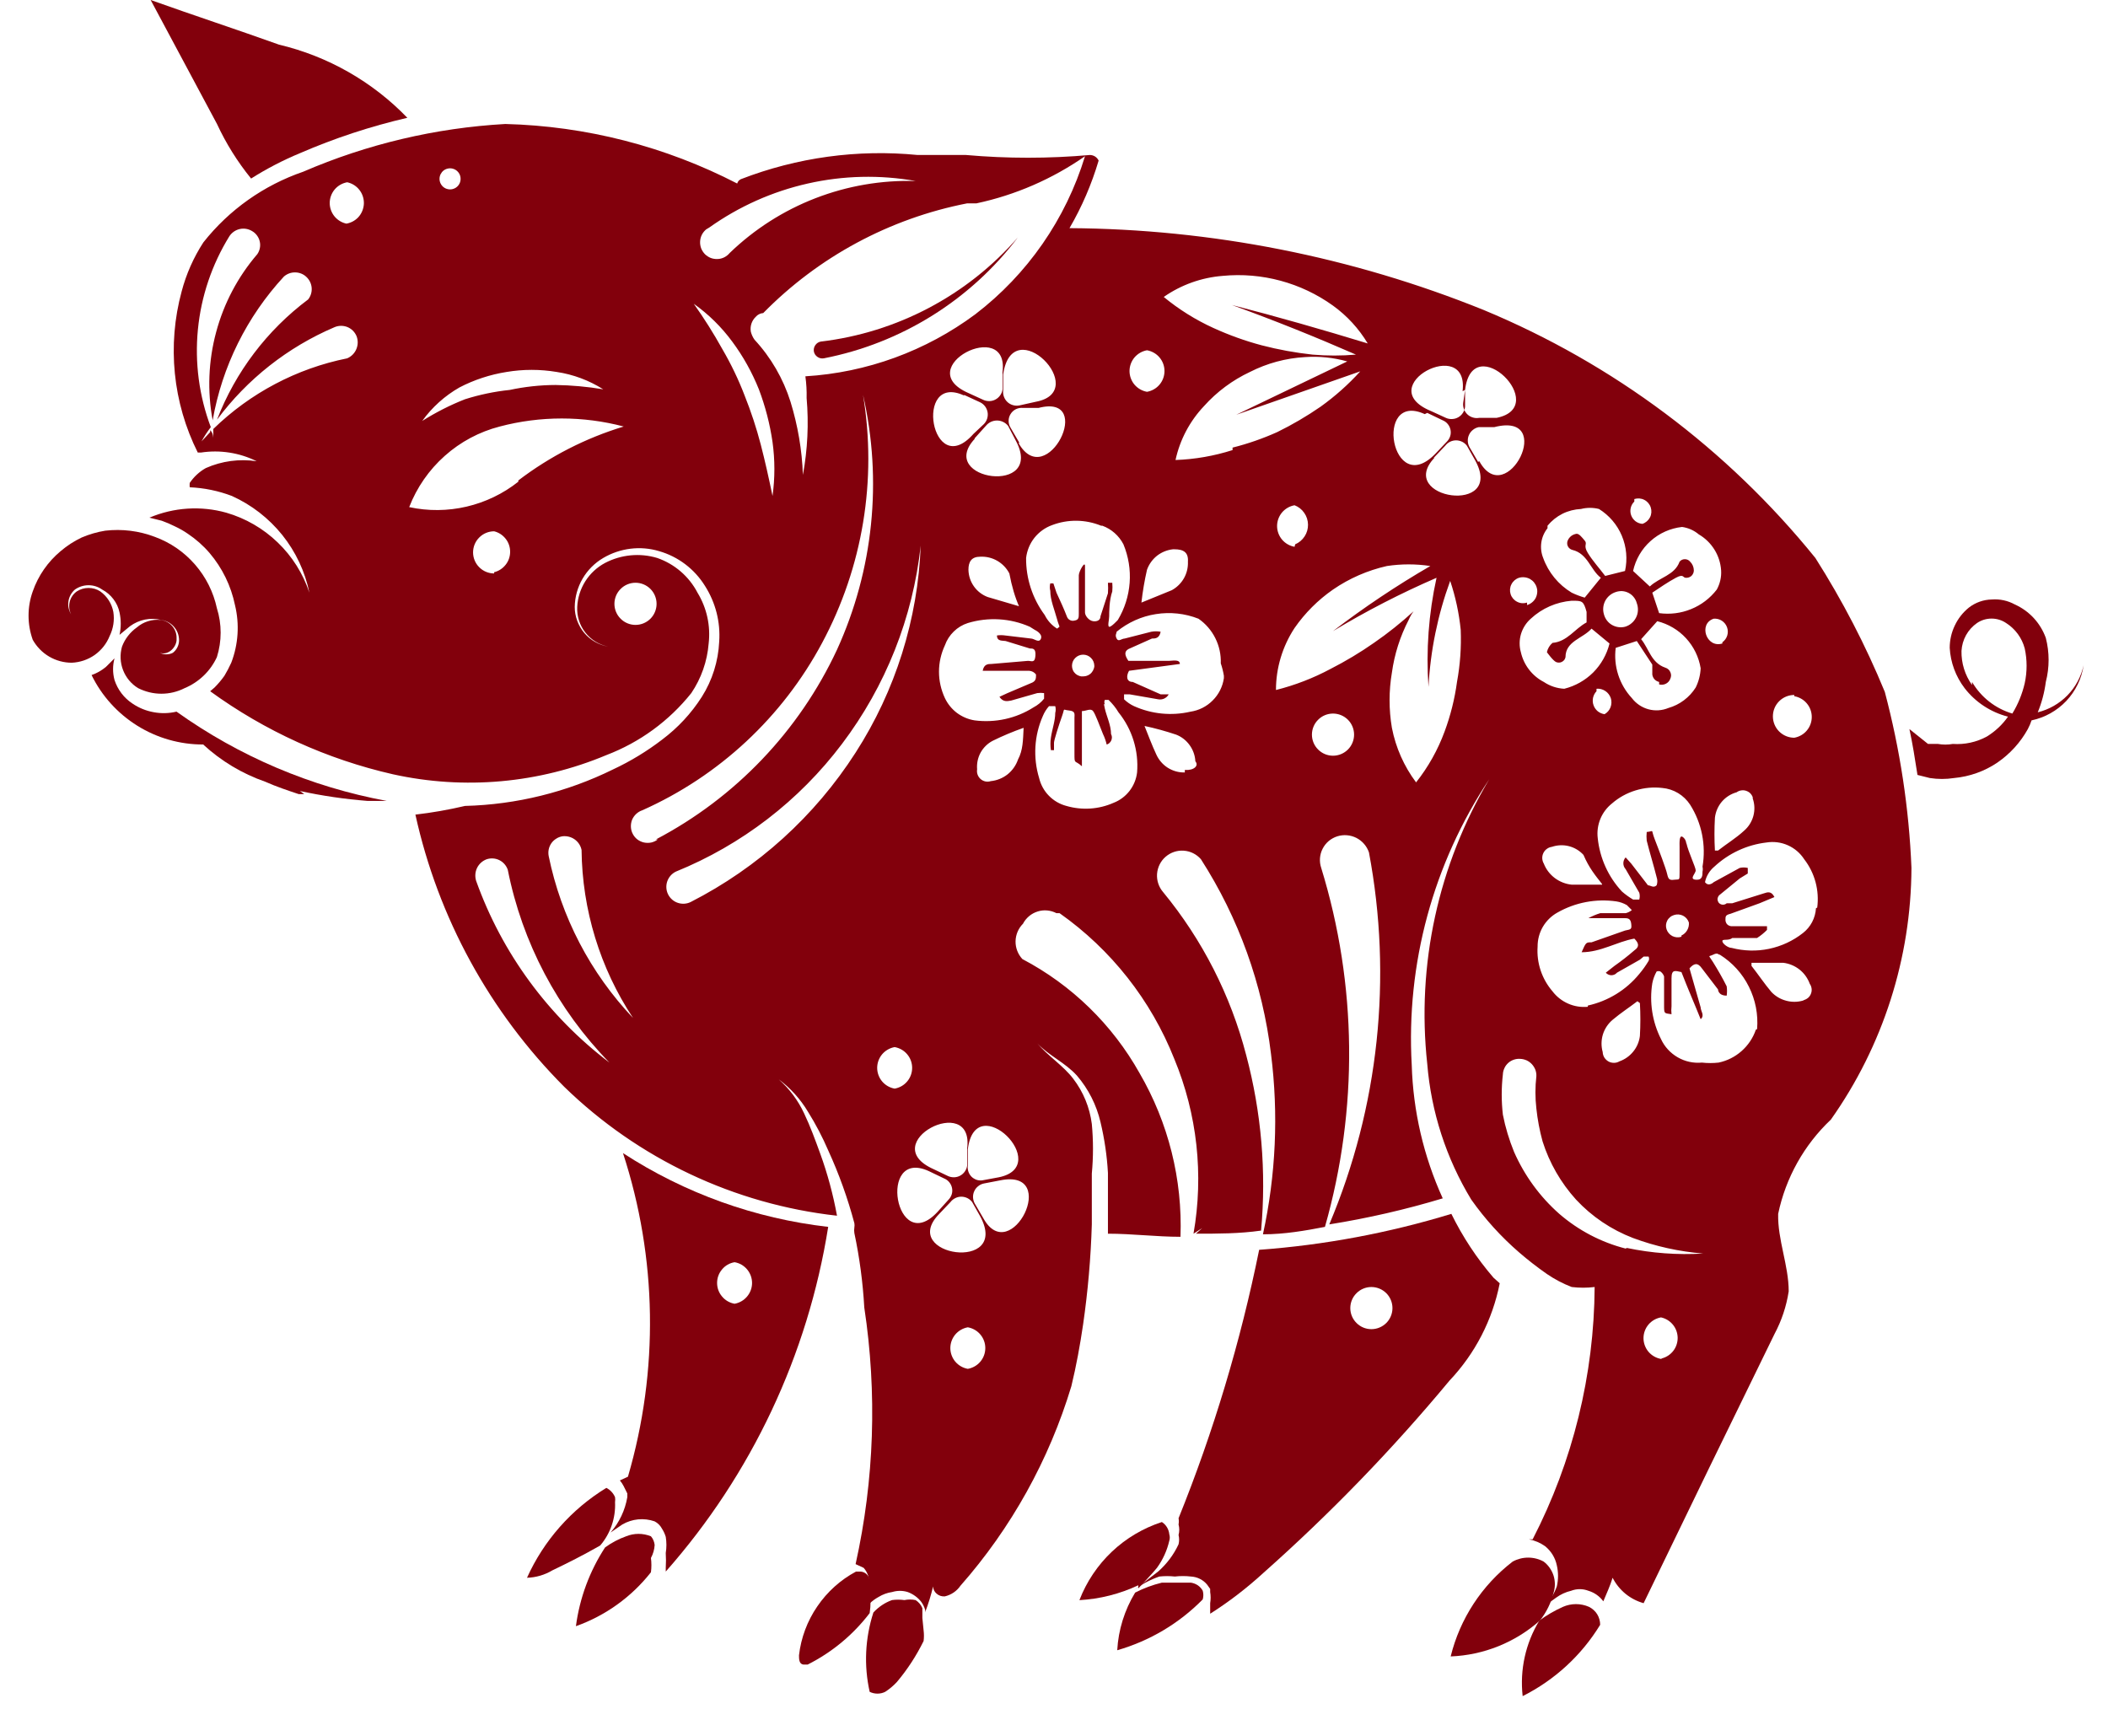 <svg width="34" height="28" viewBox="0 0 34 28" fill="none" xmlns="http://www.w3.org/2000/svg">
<path d="M6.57 1.9C6.007 1.316 5.288 0.907 4.5 0.72C3.83 0.48 3.13 0.25 2.43 0L3.5 2C3.646 2.315 3.831 2.611 4.05 2.88C4.301 2.721 4.565 2.584 4.84 2.47C5.398 2.228 5.977 2.038 6.57 1.9Z" fill="#82000C"/>
<path d="M4.837 12.759C5.196 12.837 5.56 12.89 5.927 12.919H6.387H6.237C5.015 12.693 3.858 12.201 2.847 11.479C2.726 11.508 2.6 11.511 2.478 11.488C2.356 11.466 2.24 11.419 2.137 11.349C2 11.259 1.898 11.125 1.847 10.969C1.816 10.854 1.816 10.734 1.847 10.619L1.707 10.759C1.638 10.816 1.56 10.86 1.477 10.889C1.641 11.226 1.898 11.509 2.216 11.707C2.534 11.905 2.902 12.01 3.277 12.009C3.565 12.275 3.906 12.48 4.277 12.609C4.457 12.689 4.637 12.749 4.817 12.809H4.907L4.837 12.759Z" fill="#82000C"/>
<path d="M3.498 10.6C3.579 10.343 3.579 10.067 3.498 9.81C3.442 9.55 3.321 9.308 3.146 9.107C2.971 8.905 2.749 8.752 2.498 8.66C2.244 8.563 1.969 8.529 1.698 8.56C1.568 8.581 1.44 8.618 1.318 8.67C1.196 8.728 1.081 8.802 0.978 8.89C0.772 9.062 0.616 9.286 0.528 9.54C0.438 9.792 0.438 10.068 0.528 10.32C0.591 10.432 0.682 10.526 0.793 10.591C0.904 10.656 1.03 10.69 1.158 10.69C1.291 10.684 1.418 10.641 1.527 10.565C1.635 10.488 1.719 10.383 1.768 10.26C1.828 10.139 1.849 10.003 1.828 9.87C1.803 9.737 1.728 9.619 1.618 9.54C1.562 9.503 1.496 9.484 1.428 9.484C1.361 9.484 1.295 9.503 1.238 9.54C1.181 9.581 1.141 9.64 1.124 9.708C1.108 9.776 1.116 9.848 1.148 9.91C1.109 9.847 1.093 9.772 1.104 9.699C1.115 9.626 1.152 9.559 1.208 9.51C1.273 9.464 1.35 9.44 1.428 9.44C1.507 9.44 1.584 9.464 1.648 9.51C1.719 9.548 1.781 9.6 1.829 9.664C1.878 9.728 1.912 9.802 1.928 9.88C1.954 9.999 1.954 10.121 1.928 10.24L2.098 10.1C2.169 10.048 2.251 10.012 2.337 9.994C2.424 9.977 2.513 9.979 2.598 10C2.679 10.01 2.753 10.049 2.806 10.11C2.86 10.171 2.889 10.249 2.888 10.33C2.888 10.369 2.878 10.407 2.861 10.441C2.844 10.476 2.819 10.506 2.788 10.53C2.756 10.547 2.72 10.555 2.683 10.555C2.647 10.555 2.611 10.547 2.578 10.53C2.718 10.58 2.858 10.43 2.848 10.3C2.851 10.226 2.826 10.154 2.778 10.099C2.73 10.043 2.662 10.008 2.588 10C2.52 9.993 2.451 10 2.386 10.021C2.321 10.041 2.26 10.075 2.208 10.12C2.099 10.197 2.015 10.305 1.968 10.43C1.932 10.555 1.938 10.688 1.985 10.809C2.032 10.93 2.117 11.033 2.228 11.1C2.345 11.159 2.473 11.19 2.603 11.19C2.734 11.19 2.862 11.159 2.978 11.1C3.208 11.004 3.393 10.826 3.498 10.6Z" fill="#82000C"/>
<path d="M9.92 24.23C9.924 24.203 9.924 24.177 9.92 24.15C9.892 24.085 9.843 24.032 9.78 24C9.217 24.344 8.771 24.849 8.5 25.45C8.645 25.446 8.786 25.404 8.91 25.33C9.16 25.21 9.4 25.09 9.68 24.93C9.847 24.736 9.932 24.485 9.92 24.23Z" fill="#82000C"/>
<path d="M10.559 24.921C10.553 24.869 10.533 24.82 10.499 24.781C10.371 24.729 10.227 24.729 10.099 24.781C9.978 24.824 9.863 24.885 9.759 24.961C9.51 25.343 9.349 25.777 9.289 26.231C9.767 26.061 10.186 25.759 10.499 25.361C10.509 25.284 10.509 25.207 10.499 25.131C10.534 25.066 10.555 24.994 10.559 24.921Z" fill="#82000C"/>
<path d="M14.877 26.1C14.877 26.1 14.877 26.04 14.877 26.01V25.94C14.855 25.886 14.817 25.841 14.767 25.81C14.708 25.798 14.647 25.798 14.587 25.81C14.521 25.801 14.454 25.801 14.387 25.81C14.273 25.851 14.17 25.92 14.087 26.01C13.953 26.424 13.932 26.866 14.027 27.29C14.066 27.309 14.109 27.319 14.152 27.319C14.196 27.319 14.239 27.309 14.277 27.29C14.347 27.245 14.411 27.191 14.467 27.13C14.637 26.928 14.781 26.706 14.897 26.47C14.904 26.413 14.904 26.356 14.897 26.3L14.877 26.1Z" fill="#82000C"/>
<path d="M14.007 25.43C13.993 25.407 13.975 25.387 13.952 25.373C13.929 25.359 13.903 25.351 13.877 25.35H13.807C13.556 25.484 13.342 25.677 13.182 25.912C13.021 26.147 12.92 26.417 12.887 26.7C12.887 26.76 12.887 26.84 12.957 26.85H13.027C13.419 26.653 13.761 26.369 14.027 26.02C14.046 25.894 14.046 25.765 14.027 25.64C14.045 25.569 14.038 25.495 14.007 25.43Z" fill="#82000C"/>
<path d="M25.629 25.919C25.563 25.89 25.491 25.875 25.419 25.875C25.347 25.875 25.275 25.89 25.209 25.919C25.075 25.979 24.948 26.053 24.829 26.139C24.606 26.505 24.511 26.934 24.559 27.359C25.075 27.1 25.508 26.702 25.809 26.209C25.809 26.149 25.793 26.09 25.761 26.038C25.729 25.987 25.683 25.946 25.629 25.919Z" fill="#82000C"/>
<path d="M24.898 25.189C24.822 25.147 24.736 25.125 24.648 25.125C24.561 25.125 24.475 25.147 24.398 25.189C23.901 25.571 23.548 26.11 23.398 26.719C23.931 26.698 24.44 26.493 24.838 26.139C24.943 26.006 25.018 25.853 25.058 25.689C25.086 25.599 25.085 25.503 25.057 25.414C25.028 25.325 24.973 25.246 24.898 25.189Z" fill="#82000C"/>
<path d="M19.209 25.529H18.98H18.739C18.59 25.565 18.446 25.619 18.309 25.689C18.138 25.971 18.038 26.29 18.02 26.619C18.542 26.469 19.018 26.187 19.399 25.799C19.412 25.753 19.412 25.705 19.399 25.659C19.38 25.625 19.353 25.595 19.32 25.572C19.287 25.55 19.249 25.535 19.209 25.529Z" fill="#82000C"/>
<path d="M18.86 24.851C18.87 24.818 18.87 24.783 18.86 24.751C18.856 24.711 18.844 24.672 18.823 24.637C18.802 24.602 18.774 24.573 18.74 24.551C18.439 24.649 18.163 24.812 17.933 25.03C17.703 25.248 17.524 25.515 17.41 25.811C17.739 25.793 18.062 25.711 18.36 25.571V25.621C18.46 25.511 18.57 25.401 18.66 25.291C18.756 25.159 18.824 25.009 18.86 24.851Z" fill="#82000C"/>
<path d="M23.409 19.58C22.401 19.888 21.361 20.083 20.309 20.16C20.009 21.64 19.574 23.09 19.009 24.49C19.015 24.523 19.015 24.557 19.009 24.59C19.024 24.646 19.024 24.704 19.009 24.76C19.021 24.809 19.021 24.861 19.009 24.91C18.931 25.078 18.818 25.228 18.679 25.35L18.289 25.65C18.413 25.555 18.552 25.481 18.699 25.43C18.782 25.421 18.866 25.421 18.949 25.43C19.035 25.42 19.123 25.42 19.209 25.43C19.259 25.433 19.308 25.445 19.353 25.468C19.398 25.49 19.437 25.521 19.469 25.56L19.519 25.63C19.519 25.63 19.519 25.63 19.519 25.68C19.529 25.74 19.529 25.8 19.519 25.86V25.94C19.519 25.94 19.519 26 19.519 26.03C19.825 25.836 20.112 25.615 20.379 25.37C21.456 24.414 22.459 23.378 23.379 22.27C23.792 21.834 24.073 21.29 24.189 20.7L24.089 20.61C23.819 20.297 23.591 19.951 23.409 19.58ZM22.119 21.44C22.029 21.44 21.942 21.404 21.879 21.34C21.815 21.277 21.779 21.19 21.779 21.1C21.779 21.01 21.815 20.923 21.879 20.86C21.942 20.796 22.029 20.76 22.119 20.76C22.209 20.76 22.296 20.796 22.36 20.86C22.423 20.923 22.459 21.01 22.459 21.1C22.459 21.19 22.423 21.277 22.36 21.34C22.296 21.404 22.209 21.44 22.119 21.44Z" fill="#82000C"/>
<path d="M10.128 23.82L9.998 23.88C10.021 23.907 10.041 23.937 10.058 23.97L10.118 24.09C10.118 24.09 10.118 24.09 10.118 24.15C10.082 24.361 9.989 24.558 9.848 24.72L10.038 24.59C10.116 24.545 10.203 24.517 10.292 24.508C10.382 24.5 10.472 24.51 10.558 24.54C10.609 24.566 10.651 24.608 10.678 24.66C10.704 24.7 10.724 24.744 10.738 24.79C10.752 24.876 10.752 24.963 10.738 25.05C10.743 25.13 10.743 25.21 10.738 25.29V25.35C12.122 23.783 13.03 21.854 13.358 19.79C12.177 19.655 11.044 19.248 10.048 18.6C10.601 20.292 10.628 22.111 10.128 23.82ZM11.848 20.36C11.927 20.373 11.998 20.414 12.05 20.476C12.101 20.537 12.13 20.614 12.13 20.695C12.13 20.775 12.101 20.852 12.05 20.913C11.998 20.975 11.927 21.016 11.848 21.03C11.769 21.016 11.697 20.975 11.646 20.913C11.594 20.852 11.566 20.775 11.566 20.695C11.566 20.614 11.594 20.537 11.646 20.476C11.697 20.414 11.769 20.373 11.848 20.36Z" fill="#82000C"/>
<path d="M32.867 11.49C32.932 11.333 32.975 11.168 32.997 11C33.057 10.767 33.057 10.523 32.997 10.29C32.954 10.171 32.888 10.062 32.802 9.969C32.716 9.876 32.612 9.802 32.497 9.75C32.384 9.688 32.255 9.66 32.127 9.67C31.993 9.672 31.863 9.718 31.757 9.8C31.66 9.878 31.582 9.977 31.529 10.09C31.475 10.202 31.447 10.325 31.447 10.45C31.46 10.686 31.544 10.912 31.687 11.1C31.862 11.327 32.109 11.489 32.387 11.56C32.297 11.689 32.181 11.797 32.047 11.88C31.879 11.972 31.688 12.013 31.497 12C31.418 12.014 31.336 12.014 31.257 12H31.147H31.097L30.797 11.76C30.847 11.99 30.887 12.24 30.927 12.5L31.127 12.55C31.256 12.57 31.388 12.57 31.517 12.55C31.768 12.527 32.009 12.441 32.217 12.3C32.42 12.16 32.588 11.976 32.707 11.76C32.731 11.715 32.751 11.668 32.767 11.62C32.981 11.575 33.176 11.466 33.327 11.307C33.477 11.148 33.575 10.946 33.607 10.73C33.567 10.913 33.477 11.082 33.346 11.216C33.215 11.35 33.049 11.445 32.867 11.49ZM31.807 11.05C31.693 10.889 31.633 10.697 31.637 10.5C31.642 10.411 31.667 10.324 31.71 10.246C31.753 10.168 31.814 10.101 31.887 10.05C31.956 10.003 32.038 9.978 32.122 9.978C32.206 9.978 32.288 10.003 32.357 10.05C32.505 10.144 32.612 10.29 32.657 10.46C32.697 10.644 32.697 10.835 32.657 11.02C32.617 11.193 32.55 11.358 32.457 11.51C32.183 11.429 31.951 11.246 31.807 11V11.05Z" fill="#82000C"/>
<path d="M30.4 11.16C30.091 10.409 29.716 9.686 29.28 9C27.858 7.242 26.019 5.867 23.93 5C21.807 4.142 19.54 3.694 17.25 3.68C17.45 3.337 17.607 2.971 17.72 2.59C17.707 2.564 17.688 2.541 17.663 2.525C17.638 2.509 17.61 2.501 17.58 2.5C16.915 2.559 16.245 2.559 15.58 2.5H14.8C13.833 2.405 12.857 2.539 11.95 2.89C11.936 2.897 11.923 2.906 11.912 2.918C11.902 2.93 11.895 2.945 11.89 2.96C10.732 2.362 9.453 2.033 8.15 2C7.027 2.063 5.923 2.324 4.89 2.77C4.255 2.988 3.696 3.383 3.28 3.91C3.122 4.153 3.004 4.42 2.93 4.7C2.694 5.569 2.787 6.495 3.19 7.3H3.24C3.547 7.253 3.862 7.302 4.14 7.44C3.862 7.398 3.577 7.436 3.32 7.55C3.216 7.608 3.127 7.691 3.06 7.79C3.058 7.813 3.058 7.837 3.06 7.86C3.293 7.87 3.522 7.917 3.74 8C4.057 8.143 4.335 8.359 4.553 8.63C4.77 8.901 4.92 9.22 4.99 9.56C4.888 9.253 4.713 8.974 4.479 8.75C4.246 8.525 3.961 8.36 3.65 8.27C3.24 8.155 2.802 8.184 2.41 8.35L2.61 8.4C2.682 8.426 2.752 8.456 2.82 8.49C2.893 8.524 2.964 8.564 3.03 8.61C3.16 8.697 3.278 8.801 3.38 8.92C3.585 9.161 3.726 9.45 3.79 9.76C3.865 10.069 3.844 10.393 3.73 10.69C3.697 10.762 3.661 10.832 3.62 10.9C3.572 10.968 3.519 11.031 3.46 11.09L3.39 11.15C4.273 11.792 5.276 12.248 6.34 12.49C7.491 12.744 8.693 12.636 9.78 12.18C10.318 11.975 10.791 11.63 11.15 11.18C11.311 10.942 11.407 10.666 11.43 10.38C11.463 10.094 11.4 9.806 11.25 9.56C11.113 9.297 10.88 9.097 10.6 9C10.32 8.916 10.019 8.945 9.76 9.08C9.63 9.149 9.52 9.251 9.441 9.375C9.362 9.5 9.317 9.643 9.31 9.79C9.303 9.939 9.349 10.086 9.441 10.203C9.533 10.321 9.664 10.401 9.81 10.43C9.659 10.404 9.522 10.326 9.423 10.209C9.325 10.091 9.27 9.943 9.27 9.79C9.272 9.63 9.316 9.473 9.396 9.335C9.477 9.196 9.592 9.081 9.73 9C9.864 8.921 10.014 8.87 10.169 8.851C10.323 8.832 10.481 8.845 10.63 8.89C10.938 8.978 11.201 9.178 11.37 9.45C11.541 9.718 11.622 10.033 11.6 10.35C11.585 10.666 11.489 10.973 11.32 11.24C11.15 11.507 10.933 11.74 10.68 11.93C10.435 12.118 10.17 12.279 9.89 12.41C9.146 12.777 8.33 12.979 7.5 13C7.236 13.062 6.969 13.109 6.7 13.14C7.066 14.802 7.898 16.325 9.1 17.53C10.295 18.693 11.843 19.425 13.5 19.61C13.438 19.27 13.348 18.935 13.23 18.61C13.15 18.39 13.07 18.17 12.97 17.96C12.873 17.751 12.733 17.563 12.56 17.41C12.749 17.551 12.909 17.728 13.03 17.93C13.156 18.131 13.266 18.342 13.36 18.56C13.533 18.938 13.673 19.329 13.78 19.73C13.784 19.753 13.784 19.777 13.78 19.8C13.775 19.83 13.775 19.86 13.78 19.89C13.864 20.285 13.917 20.686 13.94 21.09C14.149 22.467 14.102 23.87 13.8 25.23L13.93 25.29C13.961 25.325 13.985 25.366 14 25.41C14.025 25.488 14.025 25.572 14 25.65C13.984 25.773 13.954 25.894 13.91 26.01C13.973 25.905 14.063 25.819 14.17 25.76C14.237 25.719 14.312 25.691 14.39 25.68C14.472 25.655 14.559 25.655 14.64 25.68C14.727 25.712 14.803 25.767 14.86 25.84C14.886 25.877 14.906 25.917 14.92 25.96C14.925 25.976 14.925 25.994 14.92 26.01C14.973 25.873 15.016 25.733 15.05 25.59C15.05 25.68 15.14 25.76 15.24 25.75C15.342 25.726 15.431 25.666 15.49 25.58C16.311 24.648 16.921 23.549 17.28 22.36C17.36 22.03 17.42 21.7 17.47 21.36C17.547 20.826 17.594 20.289 17.61 19.75C17.61 19.48 17.61 19.2 17.61 18.93C17.635 18.664 17.635 18.396 17.61 18.13C17.576 17.864 17.473 17.613 17.31 17.4C17.15 17.19 16.91 17.04 16.73 16.83C16.92 17.03 17.18 17.14 17.37 17.35C17.555 17.566 17.685 17.823 17.75 18.1C17.814 18.369 17.855 18.644 17.87 18.92C17.87 19.2 17.87 19.47 17.87 19.75V19.9C18.26 19.9 18.65 19.95 19.04 19.95C19.074 19.025 18.845 18.11 18.38 17.31C17.941 16.527 17.285 15.888 16.49 15.47C16.418 15.392 16.378 15.289 16.38 15.183C16.382 15.077 16.425 14.975 16.5 14.9C16.524 14.853 16.558 14.812 16.598 14.778C16.638 14.744 16.685 14.719 16.735 14.703C16.785 14.687 16.838 14.681 16.89 14.686C16.943 14.691 16.994 14.706 17.04 14.73H17.09C17.922 15.317 18.565 16.134 18.94 17.08C19.31 17.971 19.417 18.95 19.25 19.9L19.39 19.81L19.29 19.9C19.64 19.9 19.99 19.9 20.34 19.85C20.427 18.9 20.345 17.942 20.1 17.02C19.85 16.056 19.393 15.159 18.76 14.39C18.69 14.309 18.655 14.204 18.662 14.097C18.67 13.99 18.719 13.89 18.8 13.82C18.881 13.75 18.986 13.714 19.093 13.722C19.2 13.729 19.3 13.779 19.37 13.86C19.979 14.808 20.365 15.882 20.5 17C20.623 17.97 20.579 18.954 20.37 19.91C20.72 19.91 21.06 19.85 21.37 19.79C21.91 17.895 21.89 15.884 21.31 14C21.293 13.95 21.286 13.896 21.29 13.843C21.294 13.79 21.308 13.738 21.333 13.69C21.357 13.643 21.39 13.601 21.431 13.566C21.472 13.532 21.519 13.506 21.57 13.49C21.672 13.458 21.783 13.468 21.878 13.516C21.973 13.565 22.046 13.649 22.08 13.75C22.461 15.769 22.239 17.856 21.44 19.75C22.059 19.651 22.67 19.511 23.27 19.33C22.962 18.654 22.792 17.923 22.77 17.18C22.677 15.549 23.116 13.931 24.02 12.57C23.197 13.951 22.846 15.562 23.02 17.16C23.083 17.935 23.326 18.685 23.73 19.35C23.951 19.663 24.21 19.949 24.5 20.2C24.644 20.325 24.794 20.441 24.95 20.55C25.075 20.635 25.209 20.706 25.35 20.76C25.473 20.775 25.597 20.775 25.72 20.76C25.712 22.177 25.369 23.571 24.72 24.83H24.66C24.754 24.848 24.842 24.885 24.92 24.94C25.017 25.018 25.085 25.128 25.11 25.25C25.136 25.362 25.136 25.478 25.11 25.59C25.069 25.705 25.004 25.811 24.92 25.9L25.1 25.77C25.172 25.718 25.254 25.68 25.34 25.66C25.43 25.625 25.53 25.625 25.62 25.66C25.717 25.689 25.801 25.749 25.86 25.83C25.91 25.71 25.97 25.58 26.01 25.45C26.06 25.549 26.131 25.637 26.217 25.708C26.303 25.778 26.403 25.83 26.51 25.86C27.21 24.41 27.91 22.97 28.62 21.52C28.735 21.305 28.813 21.071 28.85 20.83C28.85 20.41 28.67 20 28.68 19.58C28.802 18.998 29.098 18.468 29.53 18.06C30.37 16.872 30.824 15.455 30.83 14C30.791 13.04 30.646 12.088 30.4 11.16ZM5.6 5.78C4.785 5.944 4.036 6.34 3.44 6.92V7.07C3.44 7.07 3.44 6.98 3.39 6.94C3.39 6.94 3.39 7.02 3.39 7.05C3.39 7.08 3.39 7.05 3.39 6.97L3.25 7.12C3.294 7.04 3.344 6.963 3.4 6.89C3.211 6.388 3.14 5.849 3.192 5.315C3.244 4.781 3.418 4.266 3.7 3.81C3.739 3.751 3.8 3.709 3.869 3.694C3.938 3.679 4.01 3.692 4.07 3.73C4.101 3.748 4.127 3.773 4.147 3.801C4.168 3.83 4.183 3.863 4.19 3.898C4.198 3.932 4.198 3.968 4.191 4.003C4.184 4.038 4.17 4.071 4.15 4.1C3.837 4.464 3.61 4.894 3.486 5.358C3.361 5.822 3.342 6.308 3.43 6.78C3.582 5.912 3.982 5.107 4.58 4.46C4.631 4.416 4.696 4.392 4.763 4.394C4.83 4.395 4.895 4.421 4.943 4.468C4.992 4.514 5.022 4.577 5.027 4.644C5.032 4.711 5.012 4.777 4.97 4.83C4.308 5.326 3.798 5.998 3.5 6.77C3.987 6.115 4.64 5.601 5.39 5.28C5.423 5.265 5.458 5.257 5.494 5.256C5.53 5.255 5.566 5.261 5.6 5.274C5.633 5.287 5.664 5.307 5.69 5.332C5.715 5.357 5.736 5.387 5.75 5.42C5.777 5.488 5.776 5.563 5.748 5.63C5.72 5.698 5.667 5.751 5.6 5.78ZM5.6 3.61C5.521 3.596 5.45 3.555 5.398 3.494C5.347 3.433 5.318 3.355 5.318 3.275C5.318 3.195 5.347 3.117 5.398 3.056C5.45 2.995 5.521 2.954 5.6 2.94C5.679 2.957 5.749 3.001 5.798 3.065C5.847 3.128 5.872 3.207 5.869 3.288C5.865 3.368 5.833 3.445 5.779 3.504C5.724 3.563 5.65 3.6 5.57 3.61H5.6ZM10.25 9.4C10.34 9.4 10.427 9.436 10.491 9.5C10.554 9.563 10.59 9.65 10.59 9.74C10.59 9.83 10.554 9.917 10.491 9.98C10.427 10.044 10.34 10.08 10.25 10.08C10.16 10.08 10.073 10.044 10.01 9.98C9.946 9.917 9.91 9.83 9.91 9.74C9.91 9.65 9.946 9.563 10.01 9.5C10.073 9.436 10.16 9.4 10.25 9.4ZM7.3 2.72C7.337 2.729 7.37 2.75 7.393 2.78C7.417 2.81 7.429 2.847 7.429 2.885C7.429 2.923 7.417 2.96 7.393 2.99C7.37 3.02 7.337 3.041 7.3 3.05C7.275 3.056 7.249 3.057 7.224 3.051C7.198 3.046 7.175 3.035 7.154 3.019C7.134 3.003 7.118 2.983 7.106 2.959C7.095 2.936 7.089 2.911 7.089 2.885C7.089 2.859 7.095 2.834 7.106 2.811C7.118 2.787 7.134 2.767 7.154 2.751C7.175 2.735 7.198 2.724 7.224 2.719C7.249 2.713 7.275 2.714 7.3 2.72ZM7.41 6.25C7.648 6.126 7.905 6.042 8.17 6C8.438 5.955 8.712 5.955 8.98 6C9.247 6.04 9.502 6.136 9.73 6.28C9.476 6.237 9.218 6.214 8.96 6.21C8.711 6.211 8.463 6.238 8.22 6.29C7.976 6.315 7.734 6.366 7.5 6.44C7.26 6.534 7.029 6.652 6.81 6.79C6.969 6.569 7.174 6.385 7.41 6.25ZM7.97 9.25C7.88 9.25 7.793 9.214 7.73 9.15C7.666 9.087 7.63 9 7.63 8.91C7.63 8.82 7.666 8.733 7.73 8.67C7.793 8.606 7.88 8.57 7.97 8.57C8.044 8.588 8.109 8.631 8.156 8.691C8.203 8.75 8.228 8.824 8.228 8.9C8.228 8.976 8.203 9.05 8.156 9.109C8.109 9.169 8.044 9.212 7.97 9.23V9.25ZM8.36 7.77C8.115 7.964 7.83 8.101 7.526 8.172C7.222 8.243 6.906 8.246 6.6 8.18C6.723 7.863 6.919 7.58 7.173 7.354C7.427 7.127 7.731 6.965 8.06 6.88C8.716 6.707 9.405 6.707 10.06 6.88C9.446 7.066 8.87 7.361 8.36 7.75V7.77ZM28.94 11.23C29.019 11.244 29.091 11.285 29.142 11.346C29.194 11.407 29.222 11.485 29.222 11.565C29.222 11.645 29.194 11.723 29.142 11.784C29.091 11.845 29.019 11.886 28.94 11.9C28.849 11.9 28.761 11.864 28.696 11.799C28.631 11.734 28.595 11.646 28.595 11.555C28.595 11.463 28.631 11.376 28.696 11.311C28.761 11.246 28.849 11.21 28.94 11.21V11.23ZM28.27 12.88C28.302 12.971 28.305 13.069 28.28 13.162C28.255 13.254 28.203 13.337 28.13 13.4C28 13.52 27.85 13.61 27.71 13.72H27.66C27.65 13.543 27.65 13.367 27.66 13.19C27.671 13.095 27.71 13.004 27.772 12.931C27.835 12.858 27.918 12.805 28.01 12.78C28.032 12.764 28.056 12.754 28.082 12.75C28.108 12.745 28.135 12.747 28.16 12.755C28.185 12.763 28.209 12.776 28.228 12.794C28.247 12.813 28.261 12.835 28.27 12.86V12.88ZM27.78 10.38C27.52 10.46 27.39 10.06 27.64 9.98C27.686 9.976 27.732 9.987 27.771 10.012C27.809 10.037 27.839 10.073 27.855 10.117C27.871 10.16 27.872 10.207 27.859 10.251C27.845 10.295 27.818 10.333 27.78 10.36V10.38ZM27.4 8.62C27.503 8.68 27.589 8.764 27.652 8.865C27.715 8.966 27.752 9.081 27.76 9.2C27.767 9.308 27.742 9.415 27.69 9.51C27.582 9.65 27.44 9.759 27.276 9.825C27.113 9.892 26.935 9.914 26.76 9.89L26.65 9.56C26.77 9.48 26.9 9.39 27.03 9.32C27.16 9.25 27.14 9.32 27.19 9.32C27.207 9.321 27.223 9.319 27.239 9.314C27.255 9.309 27.269 9.3 27.282 9.289C27.294 9.277 27.303 9.264 27.31 9.248C27.317 9.233 27.32 9.217 27.32 9.2C27.319 9.147 27.298 9.097 27.26 9.06C27.25 9.047 27.237 9.037 27.222 9.03C27.207 9.023 27.191 9.02 27.175 9.02C27.159 9.02 27.143 9.023 27.128 9.03C27.113 9.037 27.101 9.047 27.09 9.06C27.01 9.28 26.77 9.31 26.61 9.46L26.34 9.21C26.381 9.024 26.479 8.855 26.621 8.728C26.763 8.6 26.941 8.521 27.13 8.5C27.23 8.514 27.323 8.555 27.4 8.62ZM27.2 13.62C27.2 13.62 27.2 13.54 27.14 13.5C27.08 13.46 27.09 13.61 27.09 13.66C27.09 13.71 27.09 13.93 27.09 14.07C27.09 14.21 27.09 14.18 27.01 14.19C26.93 14.2 26.91 14.19 26.89 14.1C26.87 14.01 26.76 13.72 26.69 13.54C26.62 13.36 26.69 13.41 26.56 13.42C26.555 13.466 26.555 13.514 26.56 13.56C26.61 13.76 26.67 13.95 26.72 14.15C26.735 14.192 26.735 14.238 26.72 14.28C26.67 14.33 26.62 14.28 26.58 14.28L26.31 13.93L26.22 13.83C26.196 13.856 26.183 13.89 26.183 13.925C26.183 13.96 26.196 13.994 26.22 14.02L26.44 14.4C26.45 14.436 26.45 14.474 26.44 14.51H26.34C26.276 14.472 26.216 14.429 26.16 14.38C25.94 14.144 25.803 13.842 25.77 13.52C25.757 13.415 25.772 13.308 25.812 13.21C25.852 13.112 25.917 13.026 26 12.96C26.11 12.864 26.239 12.793 26.379 12.75C26.518 12.707 26.665 12.693 26.81 12.71C26.901 12.718 26.988 12.746 27.066 12.793C27.144 12.84 27.21 12.904 27.26 12.98C27.448 13.277 27.519 13.633 27.46 13.98C27.466 14.006 27.466 14.034 27.46 14.06C27.46 14.12 27.46 14.2 27.35 14.19C27.24 14.18 27.35 14.09 27.35 14.04C27.35 13.99 27.23 13.74 27.2 13.6V13.62ZM27.12 15.11C27.072 15.126 27.02 15.122 26.975 15.1C26.93 15.077 26.896 15.038 26.88 14.99C26.872 14.967 26.869 14.943 26.871 14.919C26.873 14.895 26.88 14.871 26.891 14.85C26.902 14.828 26.918 14.809 26.937 14.794C26.955 14.778 26.977 14.767 27 14.76C27.048 14.744 27.1 14.748 27.145 14.77C27.19 14.793 27.224 14.832 27.24 14.88C27.244 14.923 27.235 14.966 27.213 15.004C27.192 15.042 27.159 15.072 27.12 15.09V15.11ZM25.61 16.24C25.502 16.25 25.392 16.233 25.293 16.189C25.193 16.145 25.106 16.077 25.04 15.99C24.869 15.791 24.782 15.532 24.8 15.27C24.799 15.158 24.828 15.048 24.884 14.951C24.941 14.854 25.022 14.774 25.12 14.72C25.408 14.556 25.742 14.493 26.07 14.54C26.13 14.549 26.188 14.57 26.24 14.6C26.24 14.6 26.29 14.65 26.32 14.68C26.291 14.704 26.257 14.721 26.22 14.73H25.81C25.744 14.75 25.681 14.777 25.62 14.81H25.75H26.19C26.25 14.81 26.3 14.81 26.31 14.9C26.32 14.99 26.31 14.99 26.21 15.01L25.67 15.2C25.58 15.2 25.58 15.2 25.51 15.36C25.82 15.36 26.08 15.19 26.36 15.14C26.43 15.21 26.45 15.27 26.36 15.33C26.258 15.419 26.151 15.502 26.04 15.58L25.9 15.69C25.911 15.703 25.925 15.713 25.941 15.72C25.956 15.727 25.973 15.731 25.99 15.731C26.007 15.731 26.024 15.727 26.04 15.72C26.055 15.713 26.069 15.703 26.08 15.69L26.45 15.48L26.51 15.43H26.59C26.596 15.441 26.598 15.453 26.598 15.465C26.598 15.477 26.596 15.489 26.59 15.5C26.546 15.574 26.496 15.644 26.44 15.71C26.229 15.969 25.936 16.148 25.61 16.22V16.24ZM26.45 16.18C26.46 16.357 26.46 16.534 26.45 16.71C26.439 16.802 26.402 16.89 26.343 16.962C26.285 17.034 26.208 17.089 26.12 17.12C26.093 17.136 26.063 17.144 26.032 17.144C26 17.144 25.97 17.137 25.943 17.122C25.915 17.106 25.893 17.084 25.876 17.058C25.86 17.031 25.851 17.001 25.85 16.97C25.824 16.877 25.825 16.779 25.853 16.686C25.882 16.594 25.936 16.512 26.01 16.45C26.14 16.34 26.28 16.25 26.41 16.15L26.45 16.18ZM25.1 10.68C25.115 10.686 25.131 10.689 25.148 10.688C25.164 10.688 25.18 10.683 25.194 10.675C25.208 10.668 25.221 10.657 25.231 10.644C25.24 10.631 25.247 10.616 25.25 10.6C25.25 10.34 25.53 10.3 25.67 10.14L25.96 10.38C25.916 10.557 25.825 10.718 25.697 10.847C25.568 10.975 25.407 11.066 25.23 11.11C25.112 11.104 24.998 11.066 24.9 11C24.807 10.952 24.726 10.884 24.662 10.801C24.598 10.718 24.553 10.622 24.53 10.52C24.503 10.424 24.504 10.322 24.532 10.227C24.561 10.132 24.615 10.046 24.69 9.98C24.871 9.812 25.104 9.71 25.35 9.69C25.52 9.69 25.54 9.69 25.59 9.87V10.04C25.4 10.14 25.28 10.35 25.04 10.37C24.994 10.409 24.963 10.461 24.95 10.52C24.95 10.52 25.05 10.66 25.1 10.68ZM26.76 11.04C26.796 11.05 26.834 11.046 26.867 11.03C26.901 11.013 26.927 10.985 26.94 10.95C26.948 10.933 26.952 10.915 26.953 10.896C26.953 10.877 26.949 10.859 26.941 10.842C26.934 10.825 26.923 10.809 26.909 10.797C26.895 10.785 26.878 10.775 26.86 10.77C26.63 10.69 26.6 10.47 26.47 10.31L26.73 10.02C26.908 10.065 27.07 10.16 27.194 10.295C27.318 10.43 27.401 10.599 27.43 10.78C27.425 10.888 27.398 10.993 27.35 11.09C27.249 11.25 27.092 11.368 26.91 11.42C26.808 11.462 26.695 11.47 26.588 11.441C26.481 11.412 26.387 11.348 26.32 11.26C26.22 11.152 26.145 11.024 26.1 10.884C26.055 10.744 26.041 10.596 26.06 10.45L26.4 10.34L26.65 10.72C26.65 10.72 26.65 10.83 26.65 10.88C26.654 10.909 26.666 10.936 26.686 10.958C26.706 10.979 26.732 10.994 26.76 11V11.04ZM26.21 10.11C26.139 10.128 26.063 10.117 25.999 10.08C25.935 10.043 25.889 9.981 25.87 9.91C25.848 9.837 25.856 9.758 25.891 9.691C25.927 9.624 25.988 9.573 26.06 9.55C26.094 9.538 26.131 9.533 26.167 9.535C26.203 9.538 26.238 9.548 26.27 9.565C26.302 9.582 26.33 9.605 26.352 9.634C26.375 9.662 26.391 9.695 26.4 9.73C26.414 9.767 26.42 9.807 26.418 9.847C26.416 9.887 26.406 9.926 26.388 9.961C26.37 9.997 26.345 10.029 26.314 10.054C26.284 10.08 26.248 10.099 26.21 10.11ZM25.75 11.11C25.8 11.105 25.85 11.118 25.892 11.146C25.934 11.173 25.965 11.215 25.981 11.262C25.996 11.31 25.994 11.362 25.976 11.409C25.958 11.456 25.924 11.495 25.88 11.52C25.84 11.515 25.802 11.498 25.77 11.473C25.739 11.447 25.715 11.413 25.702 11.375C25.688 11.337 25.686 11.295 25.694 11.256C25.703 11.216 25.722 11.179 25.75 11.15V11.11ZM25.84 14.22V14.27H25.35C25.251 14.26 25.157 14.223 25.077 14.163C24.998 14.103 24.936 14.023 24.9 13.93C24.885 13.905 24.877 13.876 24.875 13.846C24.874 13.816 24.88 13.787 24.893 13.76C24.906 13.733 24.925 13.71 24.949 13.693C24.973 13.675 25.001 13.664 25.03 13.66C25.119 13.63 25.214 13.626 25.305 13.649C25.395 13.672 25.477 13.721 25.54 13.79C25.63 14 25.73 14.12 25.84 14.26V14.22ZM26.36 8.05C26.413 8.033 26.471 8.037 26.521 8.063C26.57 8.088 26.608 8.132 26.625 8.185C26.642 8.238 26.638 8.296 26.613 8.345C26.587 8.395 26.543 8.433 26.49 8.45C26.45 8.447 26.411 8.432 26.379 8.408C26.347 8.383 26.323 8.35 26.309 8.312C26.295 8.274 26.293 8.233 26.302 8.193C26.311 8.154 26.331 8.118 26.36 8.09V8.05ZM24.96 8.48C25.026 8.4 25.108 8.334 25.201 8.287C25.294 8.241 25.396 8.215 25.5 8.21C25.595 8.186 25.695 8.186 25.79 8.21C25.955 8.313 26.084 8.464 26.159 8.643C26.234 8.822 26.252 9.02 26.21 9.21L25.89 9.29C25.8 9.17 25.69 9.05 25.61 8.92C25.53 8.79 25.61 8.78 25.56 8.72C25.51 8.66 25.47 8.61 25.43 8.61C25.4 8.614 25.372 8.625 25.347 8.642C25.323 8.66 25.303 8.683 25.29 8.71C25.282 8.725 25.277 8.741 25.277 8.758C25.276 8.775 25.279 8.792 25.286 8.807C25.292 8.823 25.303 8.836 25.316 8.847C25.328 8.858 25.344 8.866 25.36 8.87C25.61 8.93 25.65 9.19 25.82 9.32L25.56 9.64C25.488 9.619 25.418 9.593 25.35 9.56C25.137 9.432 24.974 9.234 24.89 9C24.858 8.921 24.848 8.835 24.86 8.751C24.872 8.666 24.907 8.587 24.96 8.52V8.48ZM24.63 9.72C24.577 9.737 24.519 9.733 24.47 9.707C24.42 9.682 24.382 9.638 24.365 9.585C24.348 9.532 24.352 9.474 24.378 9.425C24.403 9.375 24.447 9.337 24.5 9.32C24.529 9.311 24.559 9.309 24.589 9.312C24.619 9.315 24.648 9.324 24.675 9.338C24.701 9.353 24.725 9.372 24.744 9.396C24.762 9.419 24.777 9.446 24.785 9.475C24.794 9.504 24.797 9.534 24.793 9.564C24.79 9.594 24.781 9.623 24.767 9.65C24.752 9.676 24.733 9.699 24.709 9.718C24.686 9.737 24.659 9.751 24.63 9.76V9.72ZM23.63 6.29C23.75 5.29 25.03 6.56 24.14 6.74H23.86C23.826 6.746 23.791 6.745 23.758 6.735C23.725 6.726 23.695 6.709 23.67 6.686C23.644 6.662 23.625 6.633 23.613 6.601C23.601 6.569 23.596 6.534 23.6 6.5L23.63 6.29ZM23.63 6.29V6.56C23.627 6.595 23.615 6.629 23.596 6.658C23.578 6.688 23.552 6.712 23.522 6.73C23.491 6.748 23.457 6.758 23.422 6.759C23.387 6.761 23.352 6.755 23.32 6.74L23.08 6.63C22.11 6.23 23.7 5.4 23.59 6.31L23.63 6.29ZM23.02 6.66L23.27 6.78C23.302 6.793 23.33 6.814 23.351 6.84C23.373 6.867 23.388 6.898 23.395 6.931C23.402 6.965 23.401 7 23.391 7.033C23.381 7.065 23.364 7.095 23.34 7.12L23.16 7.31C22.44 8.07 22.15 6.3 22.98 6.68L23.02 6.66ZM19.72 4.45C20.352 4.389 20.985 4.56 21.5 4.93C21.726 5.093 21.917 5.301 22.06 5.54C21.34 5.32 20.61 5.11 19.87 4.92C20.56 5.17 21.23 5.44 21.87 5.72C21.637 5.74 21.403 5.74 21.17 5.72C20.893 5.69 20.619 5.64 20.35 5.57C20.083 5.499 19.822 5.405 19.57 5.29C19.283 5.159 19.014 4.991 18.77 4.79C19.051 4.594 19.379 4.477 19.72 4.45ZM18.5 5.65C18.579 5.664 18.651 5.705 18.702 5.766C18.754 5.827 18.782 5.905 18.782 5.985C18.782 6.065 18.754 6.143 18.702 6.204C18.651 6.265 18.579 6.306 18.5 6.32C18.421 6.306 18.35 6.265 18.298 6.204C18.247 6.143 18.218 6.065 18.218 5.985C18.218 5.905 18.247 5.827 18.298 5.766C18.35 5.705 18.421 5.664 18.5 5.65ZM18.94 8.86C19.09 8.86 19.17 8.91 19.16 9.06C19.164 9.153 19.142 9.246 19.096 9.327C19.05 9.408 18.982 9.475 18.9 9.52L18.41 9.72C18.43 9.542 18.46 9.365 18.5 9.19C18.532 9.101 18.588 9.023 18.662 8.964C18.737 8.906 18.826 8.87 18.92 8.86H18.94ZM17.78 8.48C17.927 8.534 18.048 8.641 18.12 8.78C18.201 8.976 18.236 9.189 18.22 9.401C18.204 9.613 18.139 9.818 18.03 10C18.03 10 17.92 10.12 17.89 10.11C17.86 10.1 17.89 10 17.89 9.94C17.89 9.88 17.89 9.68 17.94 9.54C17.944 9.493 17.944 9.447 17.94 9.4H17.87C17.874 9.457 17.874 9.513 17.87 9.57L17.75 9.94C17.75 10 17.7 10.03 17.63 10.02C17.56 10.01 17.5 9.93 17.5 9.88C17.5 9.83 17.5 9.55 17.5 9.39C17.5 9.23 17.5 9.22 17.5 9.13C17.5 9.04 17.4 9.22 17.4 9.28C17.4 9.34 17.4 9.63 17.4 9.81V9.9C17.4 9.96 17.4 10 17.33 10.01C17.306 10.017 17.281 10.014 17.259 10.003C17.236 9.992 17.219 9.973 17.21 9.95C17.16 9.82 17.1 9.69 17.04 9.56L16.99 9.41H16.94C16.93 9.449 16.93 9.491 16.94 9.53C16.94 9.68 17.01 9.84 17.05 9.99C17.09 10.14 17.11 10.09 17.05 10.14C16.964 10.087 16.895 10.011 16.85 9.92C16.653 9.654 16.547 9.331 16.55 9C16.564 8.881 16.61 8.769 16.684 8.675C16.759 8.581 16.858 8.51 16.97 8.47C17.225 8.373 17.508 8.377 17.76 8.48H17.78ZM17.65 10.71C17.653 10.734 17.651 10.759 17.643 10.783C17.636 10.806 17.624 10.828 17.608 10.847C17.593 10.866 17.573 10.881 17.551 10.892C17.529 10.903 17.505 10.909 17.48 10.91C17.456 10.913 17.432 10.911 17.409 10.903C17.386 10.896 17.365 10.884 17.347 10.868C17.329 10.852 17.314 10.832 17.305 10.81C17.295 10.788 17.29 10.764 17.29 10.74C17.29 10.692 17.309 10.646 17.343 10.613C17.377 10.579 17.422 10.56 17.47 10.56C17.518 10.56 17.564 10.579 17.597 10.613C17.631 10.646 17.65 10.692 17.65 10.74V10.71ZM13.01 6.42C13.046 6.834 13.026 7.251 12.95 7.66C12.936 7.26 12.868 6.863 12.75 6.48C12.633 6.108 12.435 5.766 12.17 5.48C12.142 5.441 12.122 5.397 12.11 5.35C12.103 5.306 12.106 5.262 12.12 5.22C12.134 5.178 12.158 5.14 12.19 5.11C12.205 5.092 12.223 5.078 12.244 5.068C12.265 5.057 12.287 5.051 12.31 5.05C13.203 4.141 14.35 3.524 15.6 3.28H15.75C16.378 3.146 16.973 2.887 17.5 2.52C17.191 3.534 16.572 4.426 15.73 5.07C14.933 5.662 13.981 6.01 12.99 6.07C13.006 6.186 13.013 6.303 13.01 6.42ZM16.71 6.48L16.44 6.54C16.406 6.546 16.372 6.545 16.338 6.535C16.305 6.526 16.275 6.509 16.25 6.486C16.224 6.462 16.205 6.433 16.193 6.401C16.181 6.369 16.176 6.334 16.18 6.3V6.04C16.33 5 17.61 6.31 16.71 6.48ZM16.17 6V6.28C16.166 6.314 16.153 6.347 16.133 6.375C16.114 6.403 16.088 6.427 16.058 6.443C16.028 6.46 15.994 6.469 15.96 6.47C15.925 6.471 15.891 6.464 15.86 6.45L15.62 6.34C14.68 5.93 16.28 5.11 16.17 6ZM15.55 6.37L15.81 6.49C15.841 6.505 15.868 6.528 15.889 6.556C15.909 6.583 15.923 6.616 15.929 6.65C15.935 6.684 15.932 6.719 15.922 6.752C15.912 6.785 15.894 6.815 15.87 6.84L15.7 7C15.02 7.77 14.73 6 15.55 6.38V6.37ZM15.72 7.07L15.9 6.87C15.922 6.843 15.949 6.821 15.98 6.806C16.011 6.791 16.046 6.783 16.08 6.783C16.115 6.783 16.149 6.791 16.18 6.806C16.211 6.821 16.239 6.843 16.26 6.87L16.38 7.1C16.87 8 15.1 7.75 15.72 7.08V7.07ZM16.44 9.78L15.93 9.63C15.84 9.596 15.763 9.536 15.708 9.458C15.652 9.379 15.622 9.286 15.62 9.19C15.62 9.06 15.67 8.98 15.81 8.98C15.906 8.975 16.002 8.998 16.085 9.046C16.168 9.094 16.236 9.165 16.28 9.25C16.32 9.46 16.37 9.63 16.44 9.79V9.78ZM16.44 7.14L16.3 6.9C16.279 6.867 16.268 6.828 16.268 6.789C16.268 6.749 16.279 6.711 16.3 6.678C16.321 6.644 16.351 6.617 16.386 6.6C16.422 6.583 16.461 6.576 16.5 6.58H16.75C17.68 6.34 16.88 7.94 16.43 7.15L16.44 7.14ZM11.44 3.67C11.918 3.33 12.458 3.089 13.03 2.96C13.601 2.831 14.193 2.817 14.77 2.92C14.218 2.903 13.668 2.998 13.153 3.197C12.638 3.396 12.168 3.696 11.77 4.08C11.746 4.109 11.716 4.133 11.683 4.15C11.649 4.167 11.612 4.177 11.575 4.178C11.537 4.18 11.499 4.174 11.464 4.161C11.429 4.147 11.397 4.126 11.37 4.1C11.344 4.073 11.323 4.041 11.309 4.006C11.296 3.971 11.29 3.933 11.292 3.895C11.294 3.858 11.303 3.821 11.32 3.787C11.337 3.754 11.361 3.724 11.39 3.7L11.44 3.67ZM11.19 4.9C11.428 5.069 11.637 5.275 11.81 5.51C11.986 5.747 12.13 6.006 12.24 6.28C12.344 6.555 12.418 6.84 12.46 7.13C12.5 7.419 12.5 7.711 12.46 8C12.4 7.71 12.34 7.44 12.27 7.17C12.2 6.901 12.113 6.638 12.01 6.38C11.911 6.121 11.79 5.87 11.65 5.63C11.51 5.378 11.357 5.135 11.19 4.9ZM7.68 14.21C7.658 14.141 7.663 14.066 7.694 14.001C7.726 13.935 7.782 13.885 7.85 13.86C7.918 13.838 7.991 13.843 8.055 13.875C8.119 13.907 8.167 13.963 8.19 14.03C8.423 15.204 8.993 16.285 9.83 17.14C8.844 16.393 8.097 15.375 7.68 14.21ZM8.85 13.81C8.843 13.774 8.843 13.738 8.85 13.702C8.857 13.667 8.872 13.633 8.892 13.603C8.913 13.573 8.939 13.548 8.97 13.529C9 13.509 9.034 13.496 9.07 13.49C9.14 13.481 9.211 13.499 9.268 13.539C9.326 13.58 9.366 13.641 9.38 13.71C9.39 14.675 9.678 15.616 10.21 16.42C9.522 15.694 9.051 14.79 8.85 13.81ZM10.61 13.54C10.579 13.564 10.543 13.581 10.505 13.59C10.466 13.598 10.427 13.598 10.388 13.59C10.35 13.582 10.314 13.565 10.282 13.542C10.251 13.518 10.225 13.488 10.207 13.453C10.188 13.418 10.178 13.38 10.176 13.341C10.174 13.302 10.18 13.262 10.194 13.226C10.209 13.189 10.232 13.157 10.26 13.13C10.289 13.103 10.323 13.082 10.36 13.07C11.6 12.517 12.62 11.567 13.26 10.37C13.916 9.146 14.148 7.74 13.92 6.37C14.235 7.749 14.087 9.193 13.5 10.48C12.888 11.792 11.862 12.867 10.58 13.54H10.61ZM13.8 12.14C13.142 13.165 12.225 13.996 11.14 14.55C11.075 14.582 11 14.586 10.932 14.563C10.863 14.54 10.807 14.49 10.775 14.425C10.743 14.36 10.739 14.285 10.762 14.217C10.786 14.148 10.835 14.092 10.9 14.06C11.963 13.628 12.889 12.916 13.58 12C14.285 11.068 14.724 9.962 14.85 8.8C14.805 9.987 14.443 11.141 13.8 12.14ZM15.6 18.52V18.8C15.595 18.834 15.583 18.866 15.563 18.895C15.544 18.923 15.518 18.947 15.488 18.963C15.458 18.98 15.424 18.989 15.39 18.99C15.355 18.991 15.321 18.984 15.29 18.97L15.06 18.86C14.11 18.44 15.71 17.61 15.6 18.52ZM14.43 16.89C14.509 16.904 14.581 16.945 14.632 17.006C14.684 17.067 14.712 17.145 14.712 17.225C14.712 17.305 14.684 17.383 14.632 17.444C14.581 17.505 14.509 17.546 14.43 17.56C14.351 17.546 14.28 17.505 14.228 17.444C14.177 17.383 14.148 17.305 14.148 17.225C14.148 17.145 14.177 17.067 14.228 17.006C14.28 16.945 14.351 16.904 14.43 16.89ZM14.98 18.89L15.23 19.01C15.262 19.023 15.29 19.044 15.311 19.07C15.333 19.097 15.348 19.128 15.355 19.162C15.362 19.195 15.361 19.23 15.351 19.263C15.341 19.295 15.324 19.325 15.3 19.35L15.12 19.55C14.44 20.28 14.15 18.51 14.98 18.89ZM15.14 19.59L15.33 19.39C15.351 19.363 15.377 19.341 15.408 19.326C15.438 19.311 15.471 19.303 15.505 19.303C15.539 19.303 15.572 19.311 15.603 19.326C15.633 19.341 15.66 19.363 15.68 19.39L15.81 19.62C16.3 20.53 14.5 20.26 15.14 19.59ZM15.61 18.8V18.54C15.73 17.54 17 18.81 16.11 18.99L15.84 19.04C15.808 19.043 15.776 19.04 15.746 19.029C15.716 19.017 15.688 19 15.666 18.977C15.644 18.953 15.627 18.925 15.618 18.895C15.608 18.864 15.605 18.832 15.61 18.8ZM15.61 22.08C15.531 22.066 15.46 22.025 15.408 21.964C15.357 21.903 15.328 21.825 15.328 21.745C15.328 21.665 15.357 21.587 15.408 21.526C15.46 21.465 15.531 21.424 15.61 21.41C15.689 21.424 15.761 21.465 15.812 21.526C15.864 21.587 15.892 21.665 15.892 21.745C15.892 21.825 15.864 21.903 15.812 21.964C15.761 22.025 15.689 22.066 15.61 22.08ZM15.86 19.65L15.72 19.41C15.704 19.38 15.695 19.346 15.694 19.312C15.693 19.277 15.7 19.243 15.715 19.212C15.729 19.181 15.751 19.154 15.778 19.133C15.805 19.111 15.836 19.097 15.87 19.09L16.13 19.04C17.11 18.84 16.3 20.45 15.86 19.65ZM16.42 12.25C16.388 12.344 16.329 12.428 16.252 12.49C16.174 12.552 16.079 12.59 15.98 12.6C15.952 12.609 15.923 12.611 15.894 12.605C15.865 12.599 15.839 12.586 15.817 12.567C15.795 12.548 15.778 12.523 15.768 12.496C15.758 12.468 15.755 12.439 15.76 12.41C15.752 12.317 15.771 12.224 15.815 12.142C15.86 12.06 15.928 11.993 16.01 11.95C16.172 11.87 16.339 11.8 16.51 11.74C16.5 11.94 16.5 12.1 16.42 12.25ZM15.72 11.62C15.617 11.604 15.519 11.562 15.435 11.5C15.352 11.437 15.285 11.355 15.24 11.26C15.178 11.127 15.145 10.982 15.145 10.835C15.145 10.688 15.178 10.543 15.24 10.41C15.27 10.325 15.319 10.249 15.383 10.187C15.447 10.124 15.525 10.077 15.61 10.05C15.94 9.95 16.295 9.971 16.61 10.11L16.69 10.16C16.69 10.16 16.82 10.22 16.79 10.3C16.76 10.38 16.68 10.3 16.63 10.3L16.21 10.25C16.167 10.244 16.123 10.244 16.08 10.25C16.08 10.35 16.17 10.33 16.22 10.34L16.61 10.46C16.66 10.46 16.71 10.46 16.7 10.58C16.69 10.7 16.64 10.66 16.58 10.66L15.99 10.71C15.94 10.71 15.87 10.71 15.85 10.82H15.99H16.6C16.622 10.822 16.643 10.828 16.662 10.838C16.681 10.848 16.697 10.863 16.71 10.88C16.71 10.94 16.71 10.98 16.65 11.01L16.25 11.18L16.12 11.24C16.18 11.33 16.25 11.31 16.31 11.3L16.73 11.18C16.767 11.175 16.804 11.175 16.84 11.18C16.84 11.18 16.84 11.25 16.84 11.27C16.794 11.328 16.736 11.375 16.67 11.41C16.388 11.589 16.052 11.663 15.72 11.62ZM18.34 12.46C18.327 12.569 18.285 12.671 18.218 12.758C18.151 12.844 18.062 12.911 17.96 12.95C17.721 13.056 17.451 13.073 17.2 13C17.093 12.972 16.995 12.915 16.918 12.836C16.84 12.757 16.786 12.658 16.76 12.55C16.66 12.22 16.681 11.865 16.82 11.55C16.844 11.491 16.878 11.437 16.92 11.39C16.92 11.39 16.99 11.39 17.02 11.39C17.03 11.426 17.03 11.464 17.02 11.5C17.02 11.63 16.97 11.76 16.95 11.9C16.94 11.966 16.94 12.034 16.95 12.1H17C17 12.1 17 12.02 17 11.98C17 11.94 17.08 11.69 17.13 11.55C17.18 11.41 17.13 11.45 17.24 11.46C17.35 11.47 17.33 11.52 17.33 11.58C17.33 11.64 17.33 11.96 17.33 12.15C17.33 12.34 17.33 12.25 17.45 12.36C17.45 12.04 17.45 11.76 17.45 11.47C17.52 11.47 17.59 11.42 17.63 11.47C17.67 11.52 17.74 11.72 17.79 11.84C17.816 11.894 17.836 11.951 17.85 12.01C17.867 12.005 17.882 11.996 17.895 11.984C17.908 11.972 17.918 11.957 17.925 11.941C17.931 11.925 17.934 11.908 17.934 11.89C17.933 11.873 17.928 11.855 17.92 11.84C17.92 11.7 17.85 11.56 17.82 11.43C17.79 11.3 17.82 11.38 17.82 11.36C17.815 11.349 17.812 11.337 17.812 11.325C17.812 11.313 17.815 11.301 17.82 11.29H17.88C17.942 11.349 17.996 11.416 18.04 11.49C18.261 11.763 18.368 12.11 18.34 12.46ZM19.11 12.46C19.013 12.463 18.918 12.436 18.836 12.385C18.754 12.333 18.69 12.258 18.65 12.17C18.58 12.02 18.52 11.86 18.46 11.71C18.633 11.747 18.803 11.794 18.97 11.85C19.058 11.884 19.133 11.943 19.188 12.02C19.243 12.096 19.275 12.186 19.28 12.28C19.34 12.35 19.26 12.43 19.11 12.42V12.46ZM19.74 10.94C19.72 11.076 19.657 11.202 19.559 11.299C19.462 11.397 19.336 11.46 19.2 11.48C18.895 11.55 18.576 11.519 18.29 11.39C18.231 11.363 18.177 11.325 18.13 11.28C18.13 11.28 18.13 11.21 18.13 11.2H18.22L18.68 11.28C18.713 11.286 18.748 11.282 18.778 11.268C18.809 11.253 18.834 11.23 18.85 11.2H18.72L18.27 11C18.17 11 18.16 10.91 18.21 10.82L19.03 10.71C19.03 10.63 18.91 10.66 18.85 10.66H18.2C18.14 10.57 18.13 10.51 18.2 10.47L18.58 10.3C18.63 10.3 18.7 10.3 18.72 10.19C18.671 10.181 18.62 10.181 18.57 10.19L18.14 10.3C18.09 10.3 18.04 10.36 18.01 10.3C17.98 10.24 18.01 10.22 18.01 10.19C18.192 10.041 18.41 9.942 18.642 9.906C18.874 9.869 19.111 9.894 19.33 9.98C19.446 10.06 19.539 10.168 19.602 10.294C19.665 10.42 19.695 10.559 19.69 10.7C19.712 10.765 19.729 10.832 19.74 10.9V10.94ZM19.88 7.26C19.582 7.355 19.273 7.409 18.96 7.42C19.031 7.093 19.19 6.793 19.42 6.55C19.627 6.319 19.879 6.132 20.16 6C20.437 5.859 20.74 5.777 21.05 5.76C21.279 5.744 21.509 5.768 21.73 5.83L19.94 6.69L21.94 5.99C21.748 6.202 21.533 6.393 21.3 6.56C21.077 6.714 20.843 6.851 20.6 6.97C20.368 7.074 20.127 7.158 19.88 7.22V7.26ZM20.88 8.82C20.801 8.806 20.73 8.765 20.678 8.704C20.627 8.643 20.598 8.565 20.598 8.485C20.598 8.405 20.627 8.327 20.678 8.266C20.73 8.205 20.801 8.164 20.88 8.15C20.943 8.174 20.998 8.217 21.036 8.273C21.075 8.328 21.096 8.394 21.097 8.462C21.098 8.529 21.079 8.596 21.042 8.652C21.005 8.709 20.952 8.754 20.89 8.78L20.88 8.82ZM21.5 12.19C21.41 12.19 21.323 12.154 21.26 12.09C21.196 12.027 21.16 11.94 21.16 11.85C21.16 11.76 21.196 11.673 21.26 11.61C21.323 11.546 21.41 11.51 21.5 11.51C21.59 11.51 21.677 11.546 21.741 11.61C21.804 11.673 21.84 11.76 21.84 11.85C21.84 11.94 21.804 12.027 21.741 12.09C21.677 12.154 21.59 12.19 21.5 12.19ZM23.5 11C23.463 11.273 23.396 11.541 23.3 11.8C23.191 12.096 23.036 12.373 22.84 12.62C22.645 12.36 22.512 12.059 22.45 11.74C22.4 11.445 22.4 11.145 22.45 10.85C22.491 10.553 22.582 10.266 22.72 10C22.741 9.95 22.768 9.903 22.8 9.86C22.599 10.044 22.385 10.215 22.16 10.37C21.937 10.526 21.703 10.666 21.46 10.79C21.182 10.939 20.886 11.053 20.58 11.13C20.58 10.774 20.685 10.427 20.88 10.13C21.048 9.888 21.258 9.678 21.5 9.51C21.763 9.329 22.059 9.2 22.37 9.13C22.602 9.095 22.838 9.095 23.07 9.13C22.525 9.446 22.001 9.797 21.5 10.18C22.037 9.856 22.595 9.569 23.17 9.32C23.043 9.897 22.999 10.49 23.04 11.08C23.071 10.496 23.189 9.919 23.39 9.37C23.476 9.626 23.533 9.891 23.56 10.16C23.571 10.441 23.551 10.723 23.5 11ZM23.12 7.39L23.31 7.19C23.331 7.163 23.357 7.141 23.387 7.126C23.418 7.111 23.451 7.103 23.485 7.103C23.519 7.103 23.552 7.111 23.583 7.126C23.613 7.141 23.64 7.163 23.66 7.19L23.79 7.42C24.29 8.32 22.5 8.05 23.14 7.38L23.12 7.39ZM23.84 7.45L23.7 7.21C23.684 7.18 23.675 7.146 23.674 7.112C23.673 7.077 23.68 7.043 23.695 7.012C23.709 6.981 23.731 6.954 23.758 6.933C23.785 6.911 23.817 6.897 23.85 6.89H24.1C25.11 6.63 24.3 8.24 23.86 7.44L23.84 7.45ZM26.79 21.92C26.711 21.906 26.64 21.865 26.588 21.804C26.537 21.743 26.508 21.665 26.508 21.585C26.508 21.505 26.537 21.427 26.588 21.366C26.64 21.305 26.711 21.264 26.79 21.25C26.864 21.266 26.931 21.306 26.98 21.365C27.029 21.423 27.056 21.496 27.059 21.572C27.061 21.648 27.038 21.723 26.993 21.784C26.948 21.845 26.883 21.89 26.81 21.91L26.79 21.92ZM26.22 20.14C25.825 20.039 25.459 19.847 25.15 19.58C24.837 19.304 24.588 18.962 24.42 18.58C24.341 18.386 24.28 18.185 24.24 17.98C24.215 17.764 24.215 17.546 24.24 17.33C24.241 17.295 24.25 17.261 24.265 17.229C24.279 17.197 24.301 17.169 24.327 17.145C24.353 17.122 24.384 17.104 24.417 17.093C24.45 17.082 24.485 17.077 24.52 17.08C24.556 17.081 24.59 17.09 24.623 17.104C24.655 17.119 24.684 17.14 24.708 17.166C24.732 17.192 24.751 17.223 24.764 17.256C24.776 17.289 24.782 17.325 24.78 17.36C24.76 17.533 24.76 17.707 24.78 17.88C24.799 18.059 24.832 18.236 24.88 18.41C24.99 18.759 25.175 19.079 25.42 19.35C25.675 19.624 25.99 19.836 26.34 19.97C26.704 20.105 27.084 20.189 27.47 20.22C27.058 20.245 26.644 20.215 26.24 20.13L26.22 20.14ZM28.32 16.61C28.275 16.743 28.195 16.861 28.09 16.954C27.985 17.047 27.858 17.111 27.72 17.14C27.631 17.15 27.54 17.15 27.45 17.14C27.314 17.153 27.178 17.123 27.06 17.055C26.942 16.987 26.847 16.884 26.79 16.76C26.65 16.482 26.601 16.167 26.65 15.86C26.663 15.793 26.687 15.729 26.72 15.67C26.74 15.663 26.761 15.663 26.78 15.67C26.808 15.69 26.829 15.718 26.84 15.75C26.84 15.91 26.84 16.06 26.84 16.21C26.84 16.36 26.84 16.34 26.96 16.36C26.955 16.317 26.955 16.273 26.96 16.23C26.96 16.08 26.96 15.93 26.96 15.78C26.96 15.63 27.02 15.66 27.12 15.68C27.22 15.94 27.33 16.19 27.43 16.44C27.5 16.38 27.43 16.31 27.43 16.25L27.25 15.62C27.32 15.54 27.38 15.52 27.45 15.62L27.71 15.96C27.71 15.96 27.71 16.06 27.85 16.06C27.857 16.01 27.857 15.96 27.85 15.91C27.78 15.77 27.71 15.65 27.63 15.52C27.55 15.39 27.55 15.44 27.63 15.4C27.71 15.36 27.71 15.4 27.74 15.4C27.941 15.526 28.103 15.704 28.208 15.916C28.314 16.128 28.36 16.364 28.34 16.6L28.32 16.61ZM29.08 16.14C28.991 16.166 28.895 16.166 28.806 16.141C28.716 16.117 28.634 16.068 28.57 16C28.46 15.87 28.36 15.72 28.25 15.58V15.53H28.76C28.856 15.541 28.948 15.579 29.024 15.639C29.1 15.699 29.157 15.779 29.19 15.87C29.206 15.892 29.215 15.917 29.219 15.944C29.223 15.97 29.22 15.998 29.211 16.023C29.203 16.048 29.188 16.071 29.169 16.09C29.149 16.108 29.126 16.122 29.1 16.13L29.08 16.14ZM29.29 14.65C29.285 14.728 29.264 14.804 29.228 14.873C29.192 14.941 29.142 15.002 29.08 15.05C28.92 15.176 28.733 15.263 28.533 15.305C28.334 15.347 28.127 15.341 27.93 15.29C27.87 15.29 27.78 15.22 27.78 15.18C27.78 15.14 27.88 15.18 27.94 15.13H28.34C28.398 15.093 28.452 15.049 28.5 15V14.94H28.32H27.94C27.926 14.941 27.912 14.94 27.899 14.935C27.886 14.931 27.873 14.924 27.863 14.915C27.852 14.905 27.844 14.894 27.839 14.881C27.833 14.868 27.83 14.854 27.83 14.84C27.83 14.78 27.83 14.76 27.91 14.74L28.38 14.57L28.62 14.47C28.57 14.37 28.51 14.39 28.45 14.41L27.94 14.57H27.85C27.834 14.585 27.812 14.593 27.79 14.593C27.768 14.593 27.747 14.585 27.73 14.57C27.721 14.562 27.714 14.552 27.71 14.54C27.705 14.529 27.702 14.517 27.702 14.505C27.702 14.493 27.705 14.481 27.71 14.47C27.714 14.459 27.721 14.448 27.73 14.44L28.06 14.17L28.19 14.09V14C28.147 13.99 28.103 13.99 28.06 14L27.64 14.23C27.64 14.23 27.56 14.31 27.5 14.23C27.52 14.132 27.573 14.044 27.65 13.98C27.882 13.764 28.176 13.627 28.49 13.59C28.607 13.571 28.727 13.586 28.835 13.634C28.944 13.682 29.036 13.761 29.1 13.86C29.185 13.97 29.247 14.095 29.283 14.229C29.319 14.363 29.328 14.503 29.31 14.64L29.29 14.65Z" fill="#82000C"/>
<path d="M13.237 5.51C13.201 5.517 13.17 5.538 13.15 5.568C13.129 5.598 13.121 5.634 13.127 5.67C13.134 5.706 13.155 5.737 13.185 5.757C13.214 5.778 13.251 5.786 13.287 5.78C14.534 5.537 15.649 4.843 16.417 3.83C15.602 4.765 14.469 5.364 13.237 5.51Z" fill="#82000C"/>
</svg>
